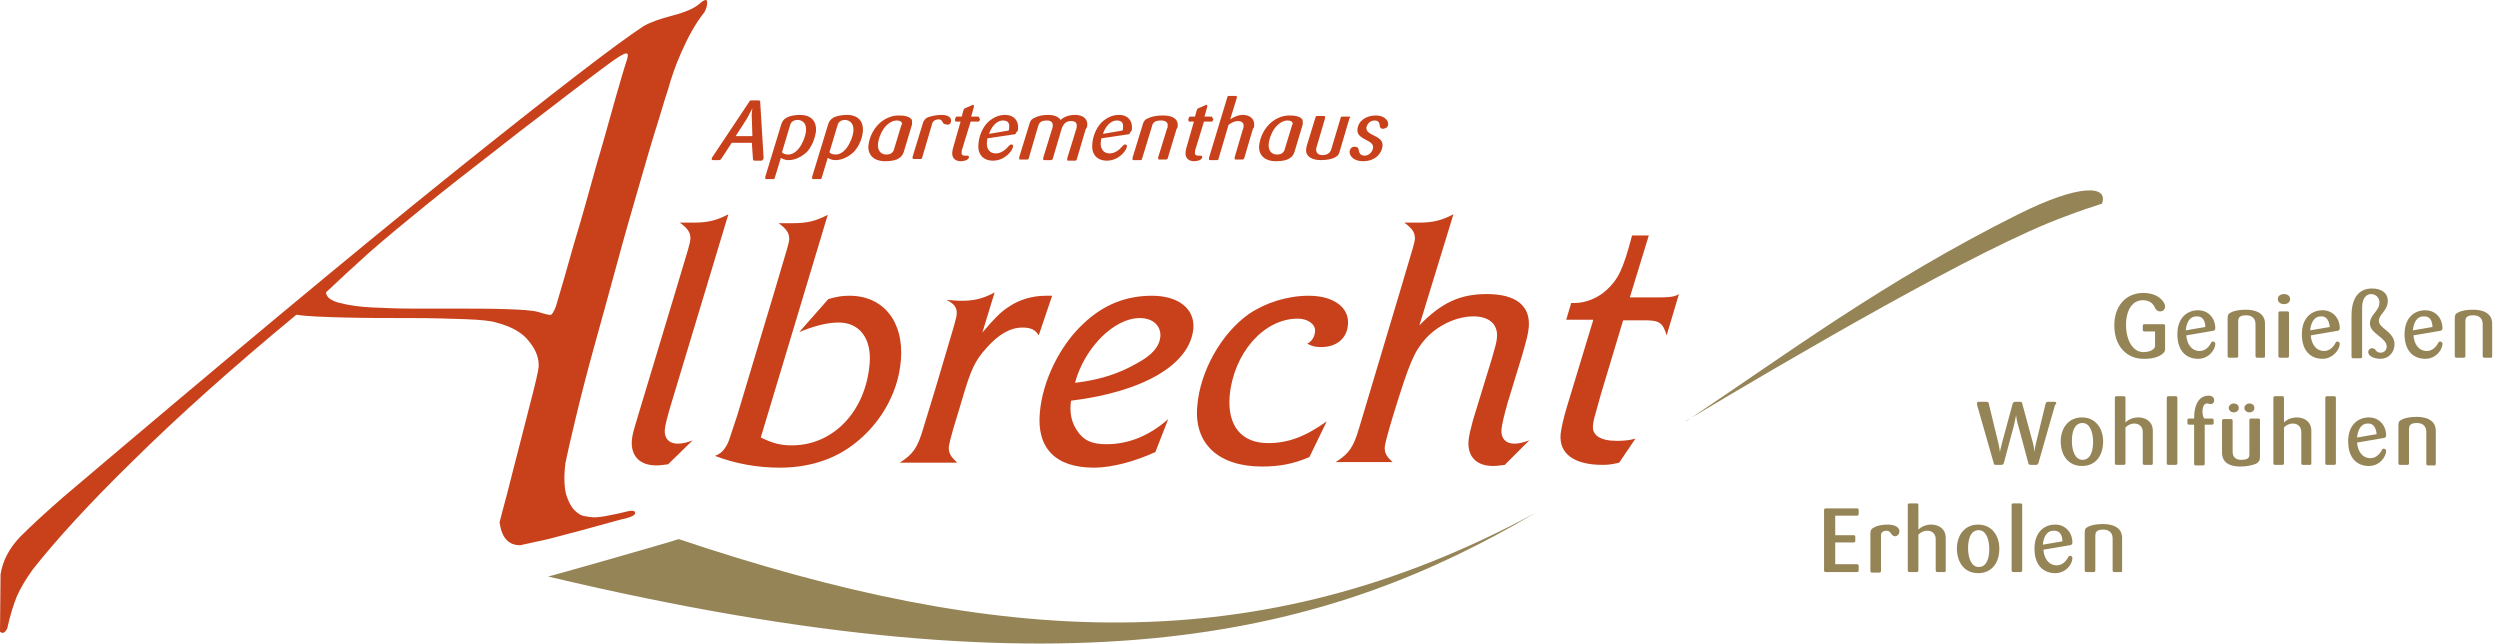 <svg width="295" height="76" viewBox="0 0 295 76" fill="none" xmlns="http://www.w3.org/2000/svg">
<path d="M0 74.547C0.329 74.811 0.593 74.679 0.856 74.152C1.186 72.637 1.581 71.386 1.976 70.398C2.371 69.476 3.03 68.356 3.886 67.171C6.586 63.746 10.538 59.399 15.807 54.261C21.01 49.124 27.399 43.394 34.973 37.137C36.224 37.335 38.135 37.401 40.637 37.466C43.14 37.532 45.775 37.532 48.409 37.532C50.978 37.532 53.085 37.598 54.929 37.664C56.708 37.73 57.959 37.862 58.552 38.059C60.33 38.52 61.647 39.245 62.438 40.298C63.294 41.352 63.623 42.34 63.557 43.328C63.492 43.855 63.228 45.041 62.767 46.819C62.306 48.597 61.845 50.441 61.318 52.483C60.791 54.459 60.33 56.369 59.869 58.147C59.408 59.926 59.079 61.045 58.947 61.638C59.211 63.482 60.001 64.338 61.384 64.338C62.306 64.141 63.426 63.877 64.677 63.614C65.928 63.285 67.18 62.955 68.431 62.626C69.683 62.297 70.802 61.967 71.79 61.704C72.778 61.44 73.437 61.243 73.832 61.177C74.556 60.979 74.952 60.782 74.952 60.518C74.952 60.255 74.556 60.189 73.832 60.387C73.108 60.584 72.383 60.716 71.724 60.848C71.066 60.979 70.539 61.045 70.078 61.045C69.814 61.045 69.419 60.979 69.024 60.913C68.563 60.848 68.168 60.584 67.773 60.189C67.377 59.794 67.048 59.135 66.785 58.279C66.587 57.423 66.521 56.237 66.719 54.657C66.916 53.669 67.312 51.89 67.904 49.453C68.497 46.951 69.222 44.119 70.078 41.023C70.934 37.928 71.856 34.634 72.778 31.209C73.7 27.785 74.622 24.623 75.479 21.659C76.335 18.696 77.059 16.193 77.718 14.151C78.311 12.109 78.706 10.924 78.838 10.529C79.167 9.343 79.628 7.894 80.418 6.116C81.209 4.338 82.065 2.757 83.119 1.44C83.316 1.11 83.448 0.715 83.448 0.254C83.448 -0.141 83.119 -0.075 82.526 0.452C81.933 0.979 80.879 1.44 79.365 1.835C77.85 2.23 76.73 2.625 75.94 3.086C72.712 5.194 65.27 10.924 53.612 20.276C41.955 29.629 26.543 42.472 7.442 58.674C5.335 60.518 3.688 62.033 2.371 63.35C1.12 64.668 0.329 66.117 0.066 67.763L0 74.547ZM43.535 29.826C45.643 27.982 47.882 26.138 50.319 24.162C52.756 22.186 55.193 20.276 57.761 18.3C60.264 16.325 62.569 14.546 64.743 12.9C66.851 11.253 68.629 9.936 70.012 8.882C71.395 7.828 72.251 7.235 72.515 7.038C73.305 6.511 73.766 6.248 73.964 6.313C74.161 6.379 74.096 6.774 73.832 7.499C73.7 7.894 73.305 9.211 72.647 11.517C71.988 13.822 71.263 16.522 70.341 19.618C69.485 22.713 68.629 25.809 67.707 28.838C66.851 31.934 66.126 34.371 65.599 36.149C65.336 36.808 65.138 37.137 65.006 37.137C64.875 37.203 64.348 37.071 63.492 36.808C62.767 36.61 61.516 36.544 59.737 36.478C57.959 36.413 55.588 36.413 52.69 36.413H48.607C46.96 36.413 45.445 36.347 43.93 36.281C42.416 36.215 41.164 36.017 40.11 35.754C39.056 35.49 38.53 35.095 38.464 34.503C39.781 33.251 41.493 31.671 43.535 29.826Z" fill="#C8411B"/>
<path d="M187.972 37.862L184.876 48.07C184.481 49.388 184.218 50.573 184.152 51.232C183.954 53.537 185.733 54.854 189.092 54.854C189.882 54.854 190.211 54.788 191.068 54.591L192.978 51.759C192.253 51.956 191.594 52.022 190.804 52.022C188.828 52.022 187.84 51.364 187.972 50.178C188.038 49.585 188.038 49.585 188.894 46.556L191.529 37.796H194.031C195.81 37.796 196.205 38.059 196.666 39.574L198.115 34.7C197.588 35.03 197.061 35.095 195.48 35.095H192.319L194.558 27.785H192.582C191.529 31.802 190.936 32.988 189.553 34.239C188.565 35.161 187.116 35.754 185.799 35.754H185.403L184.811 37.73H187.972V37.862ZM171.506 25.282C170.123 26.006 169.135 26.27 167.357 26.27H165.71C166.698 26.994 166.962 27.455 166.962 28.18C166.896 28.707 166.896 28.707 165.183 34.437L160.376 50.507C159.717 52.747 159.19 53.537 157.609 54.525H164.327C163.603 53.866 163.339 53.405 163.405 52.681C163.471 52.286 163.603 51.693 163.932 50.573L164.459 48.795C166.303 42.867 166.83 41.55 168.213 39.969C169.662 38.389 171.836 37.335 173.877 37.335C175.722 37.335 176.775 38.257 176.644 39.837C176.578 40.43 176.512 40.694 176.051 42.275L173.811 49.585C173.482 50.837 173.35 51.364 173.285 52.022C173.153 53.866 174.207 54.986 176.183 54.986C176.644 54.986 176.973 54.92 177.566 54.854L180.464 51.956C179.739 52.22 179.212 52.351 178.685 52.351C177.697 52.351 177.105 51.759 177.17 50.705C177.236 50.046 177.5 48.927 177.895 47.544L179.607 41.945C180.134 40.101 180.332 39.377 180.398 38.586C180.595 36.083 178.883 34.7 175.458 34.7C172.297 34.7 170.123 35.688 167.489 38.389L171.506 25.282ZM156.555 49.717C153.987 51.561 151.945 52.286 149.64 52.286C146.479 52.286 144.832 50.244 145.095 46.753C145.556 41.682 149.113 37.598 153.131 37.598C154.382 37.598 155.304 38.323 155.172 39.179C155.107 39.772 154.777 40.299 154.25 40.562C154.909 40.891 155.304 40.957 155.897 40.957C157.675 40.957 158.927 39.969 159.058 38.323C159.256 36.281 157.346 34.898 154.448 34.898C151.945 34.898 149.376 35.688 147.335 37.071C144.107 39.377 141.605 43.789 141.275 47.939C140.88 52.351 143.778 55.052 148.915 55.052C151.023 55.052 152.67 54.722 154.514 53.932L156.555 49.717ZM126.851 45.172C127.971 41.023 131.462 37.532 134.492 37.532C136.072 37.532 136.994 38.454 136.928 39.706C136.797 40.891 136.006 41.879 134.162 42.867C131.989 44.119 129.684 44.843 126.851 45.172ZM137.85 49.453C135.611 51.429 133.174 52.417 130.54 52.417C128.827 52.417 127.839 51.956 127.115 50.837C126.522 49.98 126.259 48.992 126.325 47.873C126.325 47.741 126.325 47.609 126.39 47.28C134.953 46.226 140.419 42.999 140.814 38.784C141.012 36.478 139.102 34.898 135.94 34.898C132.845 34.898 130.21 35.952 127.839 38.191C125.073 40.76 123.031 44.909 122.702 48.663C122.307 52.878 124.546 55.184 129.091 55.184C131.198 55.184 133.899 54.459 136.336 53.339L137.85 49.453ZM112.889 54.525C112.164 53.866 111.901 53.405 111.966 52.681C112.032 52.286 112.164 51.693 112.493 50.573L113.547 47.082C114.535 43.658 115.062 42.538 116.379 41.089C117.828 39.442 119.211 38.652 120.66 38.652C121.648 38.652 122.175 38.916 122.57 39.574L124.151 34.898H123.427C121.78 34.898 120.265 35.359 119.014 36.215C118.092 36.808 117.367 37.532 115.918 39.245L117.367 34.503C116.05 35.227 114.93 35.491 113.547 35.491C113.415 35.491 112.823 35.491 112.23 35.425H111.703C112.625 35.82 112.954 36.347 112.889 37.071C112.823 37.664 112.823 37.664 110.386 45.831L108.937 50.573C108.278 52.812 107.751 53.603 106.171 54.591H112.889V54.525ZM94.315 39.179C96.291 38.389 97.674 38.059 98.992 38.059C101.428 38.059 102.877 39.969 102.614 42.933C102.153 48.531 98.333 52.549 93.459 52.549C92.142 52.549 91.286 52.351 89.771 51.627L97.674 25.348C96.291 26.072 95.303 26.336 93.525 26.336H91.878C92.866 27.06 93.13 27.521 93.13 28.246C93.064 28.773 93.064 28.773 91.352 34.503L87.004 48.992L86.214 51.364C86.017 52.088 85.753 52.615 85.49 52.944C85.226 53.339 84.963 53.537 84.37 53.8C86.807 54.722 89.376 55.184 92.01 55.184C95.106 55.184 97.872 54.393 100.111 52.878C103.602 50.507 105.973 46.621 106.302 42.538C106.697 37.993 104.261 34.898 100.243 34.898C99.453 34.898 98.86 34.964 97.74 35.293L94.315 39.179ZM85.951 25.282C84.568 26.006 83.58 26.27 81.801 26.27H80.221C81.209 26.994 81.472 27.455 81.472 28.18C81.406 28.773 81.406 28.773 79.694 34.437L75.149 49.519C74.754 50.837 74.622 51.298 74.556 51.956C74.425 53.8 75.479 54.92 77.454 54.92C77.915 54.92 78.245 54.854 78.838 54.788L81.736 51.956C81.077 52.22 80.55 52.351 79.957 52.351C78.969 52.351 78.376 51.759 78.442 50.705C78.508 50.112 78.772 49.058 79.233 47.544L85.951 25.282Z" fill="#C8411B"/>
<path d="M163.8 14.678C163.866 14.283 163.405 13.624 162.351 13.624C161.1 13.624 160.244 14.349 160.178 15.271C160.046 16.522 162.154 16.456 162.022 17.444C161.956 17.905 161.561 18.366 161.034 18.366C160.507 18.366 160.376 18.037 160.31 17.642C160.31 17.444 160.112 17.312 159.849 17.312C159.519 17.312 159.322 17.51 159.256 17.839C159.19 18.3 159.651 19.025 160.837 19.025C162.154 19.025 163.01 18.235 163.142 17.247C163.273 15.929 161.166 16.061 161.232 15.073C161.298 14.678 161.627 14.217 162.22 14.217C162.681 14.217 162.812 14.546 162.812 14.876C162.812 15.073 163.01 15.205 163.208 15.205C163.603 15.139 163.8 14.941 163.8 14.678ZM159.322 13.888C159.322 13.756 159.256 13.756 159.19 13.756H158.4C158.268 13.756 158.202 13.822 158.202 13.888L157.082 17.642C156.951 18.037 156.621 18.3 156.029 18.3C155.568 18.3 155.304 18.037 155.304 17.642C155.304 17.576 155.304 17.444 155.37 17.312L156.358 13.954C156.358 13.954 156.358 13.888 156.358 13.822C156.358 13.69 156.292 13.69 156.226 13.69H155.436C155.304 13.69 155.238 13.756 155.238 13.822L154.184 17.247C154.184 17.378 154.119 17.51 154.119 17.642C154.053 18.564 154.975 18.893 155.831 18.893C156.621 18.893 157.214 18.761 157.543 18.564C157.807 18.432 158.004 18.235 158.07 17.905L159.256 13.888C159.322 13.954 159.322 13.888 159.322 13.888ZM152.538 14.612C152.538 14.678 152.538 14.678 152.472 14.744L151.55 17.773C151.418 18.037 151.155 18.235 150.694 18.235C150.101 18.235 149.64 17.839 149.706 16.983C149.772 16.259 150.167 15.337 150.694 14.81C151.089 14.415 151.55 14.217 151.879 14.217C152.406 14.217 152.538 14.415 152.538 14.612ZM153.723 14.349C153.723 14.151 153.658 14.019 153.526 13.954C153.328 13.756 152.867 13.624 152.143 13.624C151.418 13.624 150.694 13.888 150.035 14.415C149.245 15.073 148.718 16.061 148.586 17.115C148.454 18.235 149.179 19.025 150.562 19.025C151.286 19.025 151.879 18.893 152.143 18.696C152.472 18.498 152.604 18.3 152.735 17.971L153.723 14.678C153.723 14.546 153.723 14.415 153.723 14.349ZM147.993 14.81C148.059 14.019 147.466 13.558 146.676 13.558C146.083 13.558 145.556 13.822 145.161 14.085L145.952 11.517V11.451C145.952 11.319 145.886 11.319 145.82 11.319H145.03C144.898 11.319 144.832 11.385 144.832 11.451L142.658 18.63C142.658 18.63 142.658 18.696 142.658 18.762C142.658 18.893 142.724 18.893 142.79 18.893H143.581C143.712 18.893 143.778 18.827 143.778 18.762L144.964 14.744C145.293 14.48 145.688 14.283 146.083 14.283C146.478 14.283 146.808 14.48 146.742 14.941C146.742 15.007 146.742 15.139 146.676 15.205L145.688 18.564C145.688 18.564 145.688 18.63 145.688 18.696C145.688 18.827 145.754 18.827 145.82 18.827H146.61C146.676 18.827 146.808 18.761 146.808 18.696L147.862 15.139C147.993 15.073 147.993 14.941 147.993 14.81ZM143.054 13.888C143.054 13.756 142.988 13.756 142.922 13.756H142.132L142.461 12.57V12.505C142.461 12.439 142.395 12.373 142.329 12.373C142.263 12.373 142.197 12.373 142.197 12.439L141.407 12.768C141.275 12.834 141.275 12.9 141.209 13.031L141.012 13.756H140.485C140.353 13.756 140.287 13.822 140.287 13.888L140.222 14.085V14.151C140.222 14.283 140.287 14.349 140.353 14.349H140.88L139.958 17.576C139.958 17.708 139.892 17.839 139.892 17.971C139.826 18.827 140.485 19.025 140.88 19.025C141.275 19.025 141.802 18.893 141.868 18.564C141.868 18.432 141.802 18.366 141.671 18.366C141.605 18.366 141.539 18.366 141.407 18.366C141.144 18.366 140.946 18.3 141.012 17.905C141.012 17.773 141.012 17.708 141.078 17.576L142.066 14.349H142.922C143.054 14.349 143.119 14.283 143.119 14.217L143.185 14.019C143.054 13.954 143.054 13.888 143.054 13.888ZM138.97 14.876C139.036 14.019 138.377 13.624 137.192 13.624C136.467 13.624 135.875 13.756 135.479 13.954C135.15 14.085 135.018 14.217 134.887 14.546L133.635 18.63C133.635 18.63 133.635 18.696 133.635 18.762C133.635 18.893 133.701 18.893 133.767 18.893H134.557C134.689 18.893 134.755 18.827 134.755 18.762L135.94 14.876C136.006 14.546 136.204 14.217 136.994 14.217C137.587 14.217 137.85 14.48 137.785 14.876C137.785 14.941 137.785 15.073 137.719 15.139L136.665 18.564C136.665 18.564 136.665 18.63 136.665 18.696C136.665 18.827 136.731 18.827 136.797 18.827H137.587C137.653 18.827 137.785 18.761 137.785 18.696L138.838 15.205C138.97 15.073 138.97 14.941 138.97 14.876ZM132.516 15.073C132.516 15.205 132.516 15.271 132.45 15.402L130.145 15.798C130.408 15.007 131.001 14.217 131.791 14.217C132.384 14.217 132.581 14.546 132.516 15.073ZM133.569 15.139C133.635 14.283 133.108 13.558 132.055 13.558C131.33 13.558 130.671 13.822 130.013 14.415C129.354 15.073 128.959 16.061 128.893 16.983C128.761 18.235 129.486 18.959 130.606 18.959C132.055 18.959 132.977 17.708 132.977 17.247C132.977 17.115 132.911 17.049 132.779 17.049C132.647 17.049 132.581 17.115 132.45 17.247C132.12 17.642 131.594 18.103 130.935 18.103C130.21 18.103 129.881 17.576 129.881 16.917C129.881 16.72 129.947 16.522 129.947 16.325L133.043 15.864C133.24 15.864 133.306 15.798 133.372 15.6C133.569 15.468 133.569 15.271 133.569 15.139ZM128.3 14.81C128.366 13.954 127.708 13.558 126.851 13.558C126.061 13.558 125.534 13.822 125.139 14.151C124.941 13.822 124.48 13.558 123.69 13.558C123.031 13.558 122.439 13.69 122.109 13.888C121.78 14.019 121.648 14.151 121.517 14.48L120.265 18.564C120.265 18.564 120.265 18.63 120.265 18.696C120.265 18.827 120.331 18.827 120.397 18.827H121.187C121.319 18.827 121.385 18.761 121.385 18.696L122.504 14.876C122.636 14.349 123.031 14.217 123.558 14.217C124.019 14.217 124.283 14.48 124.217 14.876C124.217 14.941 124.217 15.073 124.151 15.205L123.097 18.63C123.097 18.63 123.097 18.696 123.097 18.762C123.097 18.893 123.163 18.893 123.229 18.893H124.019C124.085 18.893 124.217 18.827 124.217 18.762L125.271 15.205C125.468 14.612 125.798 14.283 126.39 14.283C126.851 14.283 127.115 14.48 127.049 14.941C127.049 15.007 127.049 15.139 126.983 15.271L125.929 18.696C125.929 18.696 125.929 18.761 125.929 18.827C125.929 18.959 125.995 18.959 126.061 18.959H126.851C126.983 18.959 127.049 18.893 127.049 18.827L128.103 15.271C128.235 15.073 128.3 14.941 128.3 14.81ZM119.08 15.073C119.08 15.205 119.08 15.271 119.014 15.402L116.709 15.798C116.972 15.007 117.565 14.217 118.355 14.217C118.948 14.217 119.146 14.546 119.08 15.073ZM120.133 15.139C120.199 14.283 119.672 13.558 118.619 13.558C117.894 13.558 117.235 13.822 116.577 14.415C115.918 15.073 115.523 16.061 115.457 16.983C115.325 18.235 116.05 18.959 117.17 18.959C118.619 18.959 119.541 17.708 119.541 17.247C119.541 17.115 119.475 17.049 119.343 17.049C119.211 17.049 119.146 17.115 119.014 17.247C118.684 17.642 118.158 18.103 117.499 18.103C116.774 18.103 116.445 17.576 116.445 16.917C116.445 16.72 116.511 16.522 116.511 16.325L119.607 15.864C119.804 15.864 119.87 15.798 119.936 15.6C120.133 15.468 120.133 15.271 120.133 15.139ZM115.523 13.888C115.523 13.756 115.457 13.756 115.391 13.756H114.601L114.93 12.57V12.505C114.93 12.439 114.864 12.373 114.799 12.373C114.733 12.373 114.667 12.373 114.667 12.439L113.876 12.768C113.745 12.834 113.745 12.9 113.679 13.031L113.481 13.756H112.954C112.823 13.756 112.757 13.822 112.757 13.888L112.691 14.085V14.151C112.691 14.283 112.757 14.349 112.823 14.349H113.35L112.428 17.576C112.428 17.708 112.362 17.839 112.362 17.971C112.296 18.827 112.954 19.025 113.35 19.025C113.745 19.025 114.272 18.893 114.338 18.564C114.338 18.432 114.272 18.366 114.14 18.366C114.074 18.366 114.008 18.366 113.876 18.366C113.613 18.366 113.415 18.3 113.481 17.905C113.481 17.773 113.481 17.708 113.547 17.576L114.535 14.349H115.391C115.523 14.349 115.589 14.283 115.589 14.217L115.655 14.019C115.523 13.954 115.523 13.888 115.523 13.888ZM112.23 14.217C112.23 13.888 111.901 13.558 111.11 13.558C110.517 13.558 109.925 13.69 109.53 13.822C109.2 13.954 109.069 14.151 108.937 14.415L107.685 18.498C107.685 18.498 107.685 18.564 107.685 18.63C107.685 18.761 107.751 18.762 107.817 18.762H108.607C108.739 18.762 108.805 18.696 108.805 18.63L109.991 14.612C110.056 14.283 110.386 14.085 110.781 14.085C111.308 14.085 111.11 14.678 111.637 14.678C112.032 14.81 112.23 14.546 112.23 14.217ZM106.434 14.612C106.434 14.678 106.434 14.678 106.368 14.744L105.446 17.773C105.314 18.037 105.051 18.235 104.59 18.235C103.997 18.235 103.536 17.839 103.602 16.983C103.668 16.259 104.063 15.337 104.59 14.81C104.985 14.415 105.446 14.217 105.775 14.217C106.302 14.217 106.434 14.415 106.434 14.612ZM107.62 14.349C107.62 14.151 107.554 14.019 107.422 13.954C107.224 13.756 106.763 13.624 106.039 13.624C105.314 13.624 104.59 13.888 103.931 14.415C103.141 15.073 102.614 16.061 102.482 17.115C102.351 18.235 103.075 19.025 104.458 19.025C105.183 19.025 105.775 18.893 106.039 18.696C106.368 18.498 106.5 18.3 106.632 17.971L107.62 14.678C107.62 14.546 107.62 14.415 107.62 14.349ZM100.704 15.468C100.638 16.127 100.309 16.917 99.914 17.444C99.518 17.971 99.057 18.235 98.596 18.235C98.201 18.235 98.004 18.103 97.872 17.971L98.86 14.678C98.992 14.349 99.255 14.151 99.782 14.151C100.375 14.217 100.77 14.678 100.704 15.468ZM101.824 15.468C101.889 14.415 101.363 13.558 99.914 13.558C99.321 13.558 98.662 13.69 98.333 13.888C98.004 14.085 97.872 14.283 97.74 14.612L95.83 20.869C95.83 20.869 95.83 20.935 95.83 21.001C95.83 21.133 95.896 21.133 95.962 21.133H96.752C96.884 21.133 96.95 21.067 96.95 21.001L97.674 18.63C97.806 18.696 98.07 18.893 98.596 18.893C99.387 18.893 100.111 18.498 100.704 17.971C101.297 17.378 101.758 16.39 101.824 15.468ZM95.106 15.468C95.04 16.127 94.71 16.917 94.315 17.444C93.92 17.971 93.459 18.235 92.998 18.235C92.603 18.235 92.405 18.103 92.274 17.971L93.261 14.678C93.393 14.349 93.657 14.151 94.184 14.151C94.842 14.217 95.171 14.678 95.106 15.468ZM96.291 15.468C96.357 14.415 95.83 13.558 94.381 13.558C93.788 13.558 93.13 13.69 92.8 13.888C92.471 14.085 92.339 14.283 92.208 14.612L90.298 20.869C90.298 20.869 90.298 20.935 90.298 21.001C90.298 21.133 90.364 21.133 90.429 21.133H91.22C91.352 21.133 91.417 21.067 91.417 21.001L92.142 18.63C92.273 18.696 92.537 18.893 93.064 18.893C93.854 18.893 94.579 18.498 95.171 17.971C95.764 17.378 96.159 16.39 96.291 15.468ZM88.783 16.061H86.807L88.124 14.019C88.454 13.427 88.783 12.768 88.783 12.768C88.783 12.768 88.651 13.492 88.717 14.019L88.783 16.061ZM90.1 18.696C90.1 18.63 90.1 18.564 90.1 18.564L89.705 12.043C89.705 11.912 89.639 11.846 89.507 11.846H88.651C88.519 11.846 88.454 11.912 88.388 12.043L84.041 18.564C83.975 18.63 83.975 18.696 83.975 18.762C83.975 18.827 84.041 18.893 84.107 18.893H84.831C84.963 18.893 85.029 18.827 85.094 18.762L86.346 16.851H88.717L88.849 18.762C88.849 18.893 88.915 18.959 89.046 18.959H89.903C90.034 18.827 90.1 18.761 90.1 18.696Z" fill="#C8411B"/>
<path d="M181.188 60.518C157.28 74.613 127.51 82.978 64.677 68.027C64.611 68.093 78.508 64.141 80.089 63.614C117.565 76.194 148.323 78.301 181.188 60.518Z" fill="#958456"/>
<path d="M248.039 24.03C246.787 24.426 245.404 24.887 243.692 25.545C233.681 29.168 211.551 42.143 198.971 49.651C199.037 49.651 198.971 49.651 199.037 49.651C210.826 41.813 222.089 33.317 238.159 25.282C245.404 21.659 248.829 21.857 248.039 24.03Z" fill="#958456"/>
<path d="M250.41 67.302V63.482C250.41 62.231 249.29 61.836 248.17 61.836C247.38 61.836 246.721 61.967 246.392 62.165C246.063 62.297 245.997 62.494 245.997 62.824V67.302C245.997 67.434 246.063 67.5 246.195 67.5H247.051C247.182 67.5 247.248 67.434 247.248 67.302V63.219C247.248 62.889 247.314 62.494 248.17 62.494C249.027 62.494 249.29 63.021 249.29 63.548V67.302C249.29 67.434 249.356 67.5 249.488 67.5H250.344C250.344 67.5 250.41 67.434 250.41 67.302ZM243.362 63.877L241.057 64.272C241.123 63.482 241.452 62.626 242.309 62.626C243.099 62.56 243.362 63.219 243.362 63.877ZM244.548 65.853C244.548 65.722 244.416 65.59 244.285 65.59C244.153 65.59 244.087 65.656 244.021 65.787C243.823 66.183 243.362 66.71 242.704 66.71C241.716 66.71 241.189 65.853 241.123 64.865L244.219 64.338C244.416 64.338 244.548 64.207 244.548 64.009C244.548 62.955 243.823 61.901 242.506 61.901C241.255 61.901 240.069 62.758 240.069 64.734C240.069 66.775 241.189 67.632 242.506 67.632C243.823 67.632 244.548 66.512 244.548 65.853ZM238.62 67.302V59.596C238.62 59.465 238.554 59.399 238.423 59.399H237.567C237.435 59.399 237.369 59.465 237.369 59.596V67.302C237.369 67.434 237.435 67.5 237.567 67.5H238.423C238.554 67.5 238.62 67.434 238.62 67.302ZM234.734 64.799C234.734 65.919 234.405 66.907 233.483 66.907C232.627 66.907 232.232 65.853 232.232 64.668C232.232 63.548 232.561 62.56 233.483 62.56C234.339 62.56 234.734 63.614 234.734 64.799ZM235.92 64.734C235.92 63.153 234.998 61.901 233.417 61.901C231.836 61.901 230.914 63.153 230.914 64.734C230.914 66.314 231.771 67.632 233.417 67.632C235.064 67.632 235.92 66.38 235.92 64.734ZM229.597 67.302V63.482C229.597 62.428 228.807 61.901 227.885 61.901C227.226 61.901 226.699 62.165 226.37 62.494V59.596C226.37 59.465 226.304 59.399 226.172 59.399H225.316C225.184 59.399 225.118 59.465 225.118 59.596V67.302C225.118 67.434 225.184 67.5 225.316 67.5H226.172C226.304 67.5 226.37 67.434 226.37 67.302V63.087C226.633 62.824 226.963 62.626 227.424 62.626C227.951 62.626 228.412 62.955 228.412 63.614V67.302C228.412 67.434 228.477 67.5 228.609 67.5H229.465C229.531 67.5 229.597 67.434 229.597 67.302ZM224.131 62.692C224.131 62.297 223.735 61.901 222.747 61.901C222.089 61.901 221.43 62.033 221.167 62.231C220.837 62.362 220.706 62.56 220.706 62.889V67.368C220.706 67.5 220.772 67.566 220.903 67.566H221.759C221.891 67.566 221.957 67.5 221.957 67.368V63.153C221.957 62.824 222.221 62.626 222.616 62.626C223.208 62.626 223.077 63.285 223.67 63.285C223.933 63.219 224.131 63.021 224.131 62.692ZM219.323 67.302V66.775C219.323 66.644 219.257 66.578 219.125 66.578H216.556V64.009H218.73C218.862 64.009 218.927 63.943 218.927 63.812V63.35C218.927 63.219 218.862 63.153 218.73 63.153H216.556V60.848H219.125C219.257 60.848 219.323 60.782 219.323 60.65V60.189C219.323 60.057 219.257 59.992 219.125 59.992H215.437C215.305 59.992 215.239 60.057 215.239 60.189V67.302C215.239 67.434 215.305 67.5 215.437 67.5H219.125C219.257 67.5 219.323 67.434 219.323 67.302Z" fill="#958456"/>
<path d="M287.425 54.657V50.837C287.425 49.585 286.305 49.19 285.185 49.19C284.395 49.19 283.736 49.322 283.407 49.519C283.078 49.651 283.012 49.849 283.012 50.178V54.657C283.012 54.788 283.078 54.854 283.209 54.854H284.066C284.197 54.854 284.263 54.788 284.263 54.657V50.639C284.263 50.31 284.329 49.914 285.185 49.914C286.041 49.914 286.305 50.441 286.305 50.968V54.722C286.305 54.854 286.371 54.92 286.502 54.92H287.359C287.359 54.854 287.425 54.788 287.425 54.657ZM280.443 51.232L278.138 51.627C278.204 50.837 278.533 49.98 279.389 49.98C280.114 49.914 280.377 50.573 280.443 51.232ZM281.563 53.208C281.563 53.076 281.431 52.944 281.299 52.944C281.168 52.944 281.102 53.01 281.036 53.142C280.838 53.537 280.377 54.064 279.719 54.064C278.731 54.064 278.204 53.208 278.138 52.22L281.233 51.693C281.431 51.693 281.563 51.561 281.563 51.364C281.563 50.31 280.838 49.256 279.521 49.256C278.27 49.256 277.084 50.112 277.084 52.088C277.084 54.13 278.204 54.986 279.521 54.986C280.838 54.986 281.563 53.866 281.563 53.208ZM275.635 54.657V46.951C275.635 46.819 275.569 46.753 275.438 46.753H274.581C274.45 46.753 274.384 46.819 274.384 46.951V54.657C274.384 54.788 274.45 54.854 274.581 54.854H275.438C275.569 54.854 275.635 54.788 275.635 54.657ZM272.737 54.657V50.837C272.737 49.783 271.947 49.256 271.025 49.256C270.366 49.256 269.839 49.519 269.51 49.849V46.951C269.51 46.819 269.444 46.753 269.312 46.753H268.456C268.324 46.753 268.259 46.819 268.259 46.951V54.657C268.259 54.788 268.324 54.854 268.456 54.854H269.312C269.444 54.854 269.51 54.788 269.51 54.657V50.441C269.773 50.178 270.103 49.98 270.564 49.98C271.091 49.98 271.552 50.31 271.552 50.968V54.657C271.552 54.788 271.618 54.854 271.749 54.854H272.605C272.671 54.854 272.737 54.788 272.737 54.657ZM264.175 48.136C264.175 47.807 263.912 47.609 263.582 47.609C263.253 47.609 262.989 47.873 262.989 48.136C262.989 48.4 263.253 48.663 263.582 48.663C263.912 48.663 264.175 48.465 264.175 48.136ZM266.019 48.136C266.019 47.807 265.756 47.609 265.426 47.609C265.097 47.609 264.834 47.873 264.834 48.136C264.834 48.4 265.097 48.663 265.426 48.663C265.756 48.663 266.019 48.465 266.019 48.136ZM266.678 53.932V49.585C266.678 49.453 266.612 49.388 266.48 49.388H265.624C265.492 49.388 265.426 49.453 265.426 49.585V53.603C265.426 53.998 265.295 54.261 264.438 54.261C263.846 54.261 263.451 53.932 263.451 53.339V49.651C263.451 49.519 263.385 49.453 263.253 49.453H262.397C262.265 49.453 262.199 49.519 262.199 49.651V53.405C262.199 54.92 263.648 55.052 264.373 55.052C265.229 55.052 265.887 54.854 266.217 54.722C266.546 54.525 266.678 54.327 266.678 53.932ZM261.277 47.214C261.277 46.951 261.079 46.687 260.618 46.687C259.894 46.687 258.906 47.148 258.906 49.388H258.313C258.182 49.388 258.116 49.453 258.116 49.585V49.914C258.116 50.046 258.182 50.112 258.313 50.112H258.906V54.722C258.906 54.854 258.972 54.92 259.104 54.92H259.96C260.092 54.92 260.157 54.854 260.157 54.722V50.112H261.014C261.145 50.112 261.211 50.046 261.211 49.914V49.585C261.211 49.453 261.145 49.388 261.014 49.388H260.092C259.96 49.19 259.894 48.861 259.894 48.531C259.894 48.136 260.026 47.609 260.421 47.609C260.618 47.609 260.684 47.675 260.816 47.675C261.145 47.675 261.277 47.478 261.277 47.214ZM256.93 54.657V46.951C256.93 46.819 256.864 46.753 256.733 46.753H255.876C255.745 46.753 255.679 46.819 255.679 46.951V54.657C255.679 54.788 255.745 54.854 255.876 54.854H256.733C256.864 54.854 256.93 54.788 256.93 54.657ZM254.032 54.657V50.837C254.032 49.783 253.242 49.256 252.32 49.256C251.661 49.256 251.134 49.519 250.805 49.849V46.951C250.805 46.819 250.739 46.753 250.607 46.753H249.751C249.619 46.753 249.554 46.819 249.554 46.951V54.657C249.554 54.788 249.619 54.854 249.751 54.854H250.607C250.739 54.854 250.805 54.788 250.805 54.657V50.441C251.068 50.178 251.398 49.98 251.859 49.98C252.386 49.98 252.847 50.31 252.847 50.968V54.657C252.847 54.788 252.913 54.854 253.044 54.854H253.9C253.966 54.854 254.032 54.788 254.032 54.657ZM246.985 52.154C246.985 53.273 246.656 54.261 245.733 54.261C244.877 54.261 244.482 53.208 244.482 52.022C244.482 50.902 244.811 49.914 245.733 49.914C246.59 49.914 246.985 50.968 246.985 52.154ZM248.17 52.088C248.17 50.507 247.248 49.256 245.668 49.256C244.087 49.256 243.165 50.507 243.165 52.088C243.165 53.669 244.021 54.986 245.668 54.986C247.314 54.986 248.17 53.734 248.17 52.088ZM242.638 47.609C242.638 47.478 242.572 47.412 242.44 47.412H241.65C241.518 47.412 241.452 47.478 241.387 47.609L240.267 52.22C240.135 52.681 240.069 53.339 240.069 53.339C240.069 53.339 240.003 52.681 239.872 52.22L238.62 47.609C238.62 47.478 238.554 47.412 238.357 47.412H237.764C237.632 47.412 237.567 47.478 237.501 47.609L236.249 52.22C236.118 52.681 235.986 53.339 235.986 53.339C235.986 53.339 235.92 52.681 235.788 52.22L234.669 47.609C234.669 47.478 234.537 47.412 234.405 47.412H233.483C233.351 47.412 233.285 47.478 233.285 47.609C233.285 47.675 233.285 47.741 233.285 47.741L235.261 54.657C235.261 54.788 235.327 54.854 235.525 54.854H236.183C236.315 54.854 236.381 54.788 236.447 54.657L237.632 50.244C237.764 49.717 237.896 48.992 237.896 48.992C237.896 48.992 237.962 49.651 238.159 50.244L239.345 54.657C239.345 54.788 239.477 54.854 239.608 54.854H240.267C240.399 54.854 240.464 54.788 240.53 54.657L242.506 47.741C242.638 47.741 242.638 47.675 242.638 47.609Z" fill="#958456"/>
<path d="M294.077 42.011V38.191C294.077 36.94 292.957 36.544 291.837 36.544C291.047 36.544 290.388 36.676 290.059 36.874C289.73 37.005 289.664 37.203 289.664 37.532V42.011C289.664 42.143 289.73 42.209 289.861 42.209H290.718C290.849 42.209 290.915 42.143 290.915 42.011V37.928C290.915 37.598 290.981 37.203 291.837 37.203C292.694 37.203 292.957 37.73 292.957 38.257V42.011C292.957 42.143 293.023 42.209 293.155 42.209H294.011C294.011 42.209 294.077 42.143 294.077 42.011ZM287.029 38.586L284.724 38.981C284.79 38.191 285.119 37.335 285.976 37.335C286.766 37.269 287.029 37.928 287.029 38.586ZM288.215 40.562C288.215 40.43 288.083 40.298 287.951 40.298C287.82 40.298 287.754 40.364 287.688 40.496C287.49 40.891 287.029 41.418 286.371 41.418C285.383 41.418 284.856 40.562 284.79 39.574L287.886 39.047C288.083 39.047 288.215 38.915 288.215 38.718C288.215 37.664 287.49 36.61 286.173 36.61C284.922 36.61 283.736 37.467 283.736 39.442C283.736 41.484 284.856 42.34 286.173 42.34C287.49 42.34 288.215 41.221 288.215 40.562ZM282.551 40.628C282.551 39.113 280.707 38.784 280.707 37.862C280.707 37.071 281.76 36.676 281.76 35.491C281.76 34.503 280.904 34.042 279.916 34.042C278.533 34.042 277.479 34.898 277.479 37.269V42.077C277.479 42.209 277.545 42.274 277.677 42.274H278.533C278.665 42.274 278.731 42.209 278.731 42.077V36.281C278.731 35.161 279.258 34.7 279.784 34.7C280.311 34.7 280.772 35.095 280.772 35.688C280.772 36.742 279.653 37.071 279.653 38.191C279.653 39.377 281.629 39.837 281.629 40.891C281.629 41.286 281.365 41.616 280.904 41.616C280.575 41.616 280.377 41.418 280.311 41.286C280.246 41.221 280.114 41.089 279.916 41.089C279.653 41.089 279.455 41.286 279.455 41.55C279.455 42.011 280.114 42.34 280.904 42.34C281.826 42.34 282.551 41.616 282.551 40.628ZM274.911 38.586L272.605 38.981C272.671 38.191 273.001 37.335 273.857 37.335C274.581 37.269 274.845 37.928 274.911 38.586ZM276.096 40.562C276.096 40.43 275.964 40.298 275.833 40.298C275.701 40.298 275.635 40.364 275.569 40.496C275.372 40.891 274.911 41.418 274.252 41.418C273.264 41.418 272.737 40.562 272.671 39.574L275.767 39.047C275.964 39.047 276.096 38.915 276.096 38.718C276.096 37.664 275.372 36.61 274.054 36.61C272.803 36.61 271.618 37.467 271.618 39.442C271.618 41.484 272.737 42.34 274.054 42.34C275.306 42.34 276.096 41.221 276.096 40.562ZM270.103 42.011V36.94C270.103 36.808 270.037 36.742 269.905 36.742H269.049C268.917 36.742 268.851 36.808 268.851 36.94V42.011C268.851 42.143 268.917 42.209 269.049 42.209H269.905C270.037 42.209 270.103 42.143 270.103 42.011ZM270.234 35.293C270.234 34.964 269.971 34.7 269.51 34.7C269.049 34.7 268.785 34.964 268.785 35.293C268.785 35.622 269.049 35.886 269.51 35.886C269.971 35.886 270.234 35.622 270.234 35.293ZM267.271 42.011V38.191C267.271 36.94 266.151 36.544 265.031 36.544C264.241 36.544 263.582 36.676 263.253 36.874C262.924 37.005 262.858 37.203 262.858 37.532V42.011C262.858 42.143 262.924 42.209 263.055 42.209H263.912C264.043 42.209 264.109 42.143 264.109 42.011V37.928C264.109 37.598 264.175 37.203 265.031 37.203C265.887 37.203 266.151 37.73 266.151 38.257V42.011C266.151 42.143 266.217 42.209 266.349 42.209H267.205C267.205 42.209 267.271 42.143 267.271 42.011ZM260.223 38.586L257.918 38.981C257.984 38.191 258.313 37.335 259.169 37.335C259.96 37.269 260.223 37.928 260.223 38.586ZM261.409 40.562C261.409 40.43 261.277 40.298 261.145 40.298C261.014 40.298 260.948 40.364 260.882 40.496C260.684 40.891 260.223 41.418 259.565 41.418C258.577 41.418 258.05 40.562 257.984 39.574L261.08 39.047C261.277 39.047 261.409 38.915 261.409 38.718C261.409 37.664 260.684 36.61 259.367 36.61C258.116 36.61 256.93 37.467 256.93 39.442C256.93 41.484 258.05 42.34 259.367 42.34C260.684 42.34 261.409 41.221 261.409 40.562ZM255.481 41.221V38.454C255.481 38.323 255.415 38.257 255.284 38.257H253.044C252.913 38.257 252.847 38.323 252.847 38.454V38.915C252.847 39.047 252.913 39.113 253.044 39.113H254.296V40.825C254.296 41.221 253.703 41.55 252.913 41.55C251.727 41.55 250.871 40.233 250.871 38.323C250.871 36.544 251.661 35.425 252.847 35.425C253.835 35.425 254.164 36.017 254.296 36.347C254.427 36.544 254.559 36.742 254.888 36.742C255.218 36.742 255.481 36.544 255.481 36.149C255.481 35.688 254.757 34.569 252.913 34.569C250.805 34.569 249.488 36.149 249.488 38.389C249.488 40.825 250.937 42.34 252.913 42.34C254.362 42.406 255.481 41.813 255.481 41.221Z" fill="#958456"/>
</svg>
